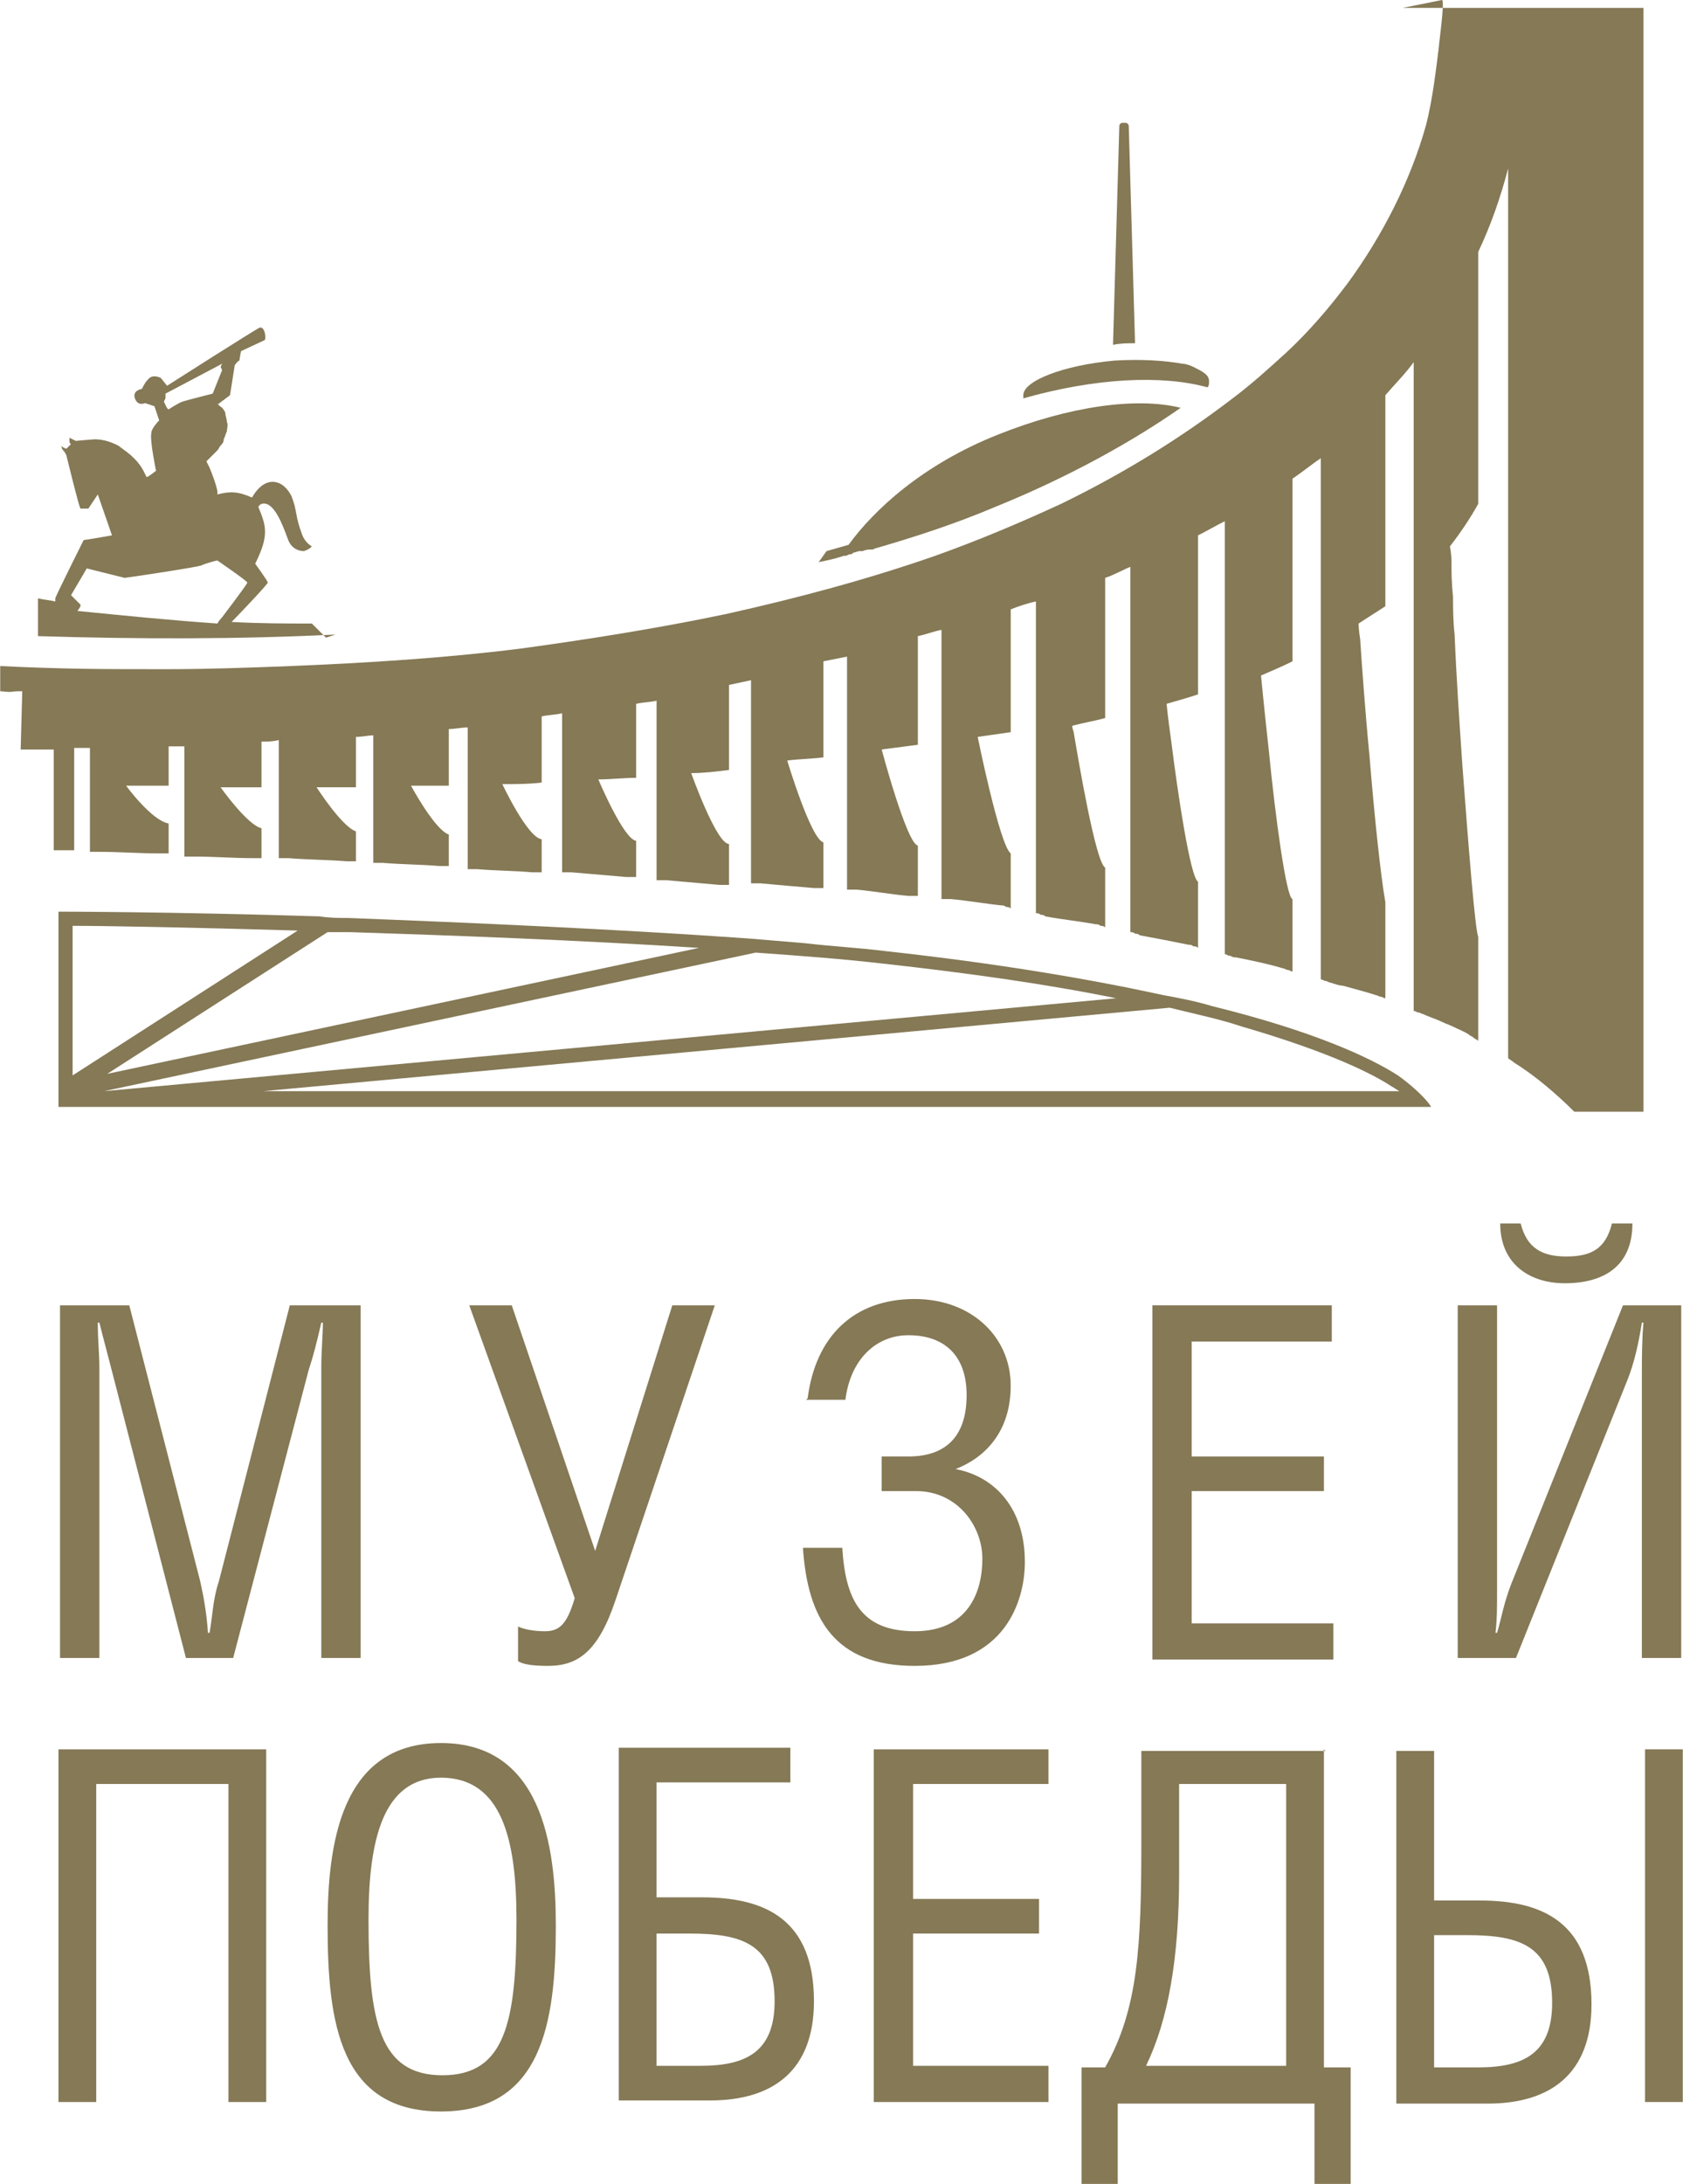<?xml version="1.0" encoding="UTF-8"?> <!-- Creator: CorelDRAW --> <svg xmlns="http://www.w3.org/2000/svg" xmlns:xlink="http://www.w3.org/1999/xlink" xmlns:xodm="http://www.corel.com/coreldraw/odm/2003" xml:space="preserve" width="10.759mm" height="13.956mm" style="shape-rendering:geometricPrecision; text-rendering:geometricPrecision; image-rendering:optimizeQuality; fill-rule:evenodd; clip-rule:evenodd" viewBox="0 0 1.069 1.387"> <defs> <style type="text/css"> <![CDATA[ .fil0 {fill:#857956;fill-rule:nonzero} ]]> </style> </defs> <g id="Слой_x0020_1">  <g id="_105553204841824"> <path class="fil0" d="M0.082 0.829l0.045 0.175c0.002,0.009 0.004,0.019 0.005,0.033l0.001 0c0.002,-0.011 0.002,-0.021 0.006,-0.033l0.045 -0.175 0.045 0 0 0.224 -0.025 0 0 -0.185c0,-0.01 0.001,-0.02 0.001,-0.028l-0.001 0c-0.003,0.013 -0.005,0.021 -0.008,0.03l-0.048 0.183 -0.03 0 -0.048 -0.186c-0.002,-0.008 -0.004,-0.015 -0.007,-0.027l-0.001 0c0,0.012 0.001,0.019 0.001,0.029l0 0.184 -0.025 0 0 -0.224 0.045 0z"></path> <path class="fil0" d="M0.325 0.829l0.053 0.156 0.049 -0.156 0.027 0 -0.063 0.187c-0.011,0.033 -0.024,0.042 -0.043,0.042 -0.01,0 -0.016,-0.001 -0.019,-0.003l0 -0.022c0.004,0.002 0.011,0.003 0.017,0.003 0.009,0 0.014,-0.004 0.019,-0.021l-0.067 -0.186 0.027 0z"></path> <path class="fil0" d="M0.513 0.888c0.005,-0.039 0.029,-0.063 0.068,-0.063 0.036,0 0.061,0.024 0.061,0.055 0,0.03 -0.017,0.046 -0.035,0.053 0.026,0.005 0.044,0.026 0.044,0.059 0,0.024 -0.012,0.066 -0.07,0.066 -0.051,0 -0.068,-0.03 -0.071,-0.075l0.025 0c0.002,0.033 0.012,0.053 0.046,0.053 0.034,0 0.043,-0.025 0.043,-0.046 0,-0.021 -0.016,-0.043 -0.042,-0.043l-0.022 0 0 -0.022 0.017 0c0.025,0 0.037,-0.014 0.037,-0.039 0,-0.025 -0.014,-0.038 -0.037,-0.038 -0.021,0 -0.037,0.016 -0.04,0.041l-0.025 0z"></path> <polygon class="fil0" points="0.846,0.829 0.846,0.852 0.757,0.852 0.757,0.925 0.841,0.925 0.841,0.947 0.757,0.947 0.757,1.031 0.847,1.031 0.847,1.054 0.732,1.054 0.732,0.829 "></polygon> <path class="fil0" d="M0.966 0.777c0.004,0.016 0.014,0.021 0.029,0.021 0.016,0 0.025,-0.005 0.029,-0.021l0.013 0c0,0.027 -0.018,0.038 -0.043,0.038 -0.022,0 -0.041,-0.012 -0.041,-0.038l0.013 0zm-0.015 0.052l0 0.183c0,0.008 -0,0.017 -0.001,0.025l0.001 0c0.003,-0.01 0.004,-0.018 0.009,-0.031l0.071 -0.177 0.037 0 0 0.224 -0.025 0 0 -0.179c0,-0.011 0,-0.023 0.001,-0.034l-0.001 0c-0.002,0.013 -0.005,0.026 -0.009,0.036l-0.071 0.177 -0.037 0 0 -0.224 0.025 0z"></path> <polygon class="fil0" points="0.169,1.111 0.169,1.335 0.145,1.335 0.145,1.133 0.061,1.133 0.061,1.335 0.037,1.335 0.037,1.111 "></polygon> <path class="fil0" d="M0.28 1.129c-0.037,0 -0.046,0.04 -0.046,0.09 0,0.065 0.007,0.099 0.047,0.099 0.04,0 0.047,-0.034 0.047,-0.099 0,-0.05 -0.009,-0.09 -0.048,-0.09zm-0.072 0.094c0,-0.051 0.008,-0.116 0.072,-0.116 0.064,0 0.073,0.065 0.073,0.116 0,0.062 -0.009,0.118 -0.073,0.118 -0.064,0 -0.072,-0.056 -0.072,-0.118z"></path> <path class="fil0" d="M0.417 1.312l0.028 0c0.029,0 0.047,-0.009 0.047,-0.041 0,-0.036 -0.02,-0.043 -0.054,-0.043l-0.021 0 0 0.084zm0.085 -0.202l0 0.022 -0.085 0 0 0.073 0.029 0c0.04,0 0.071,0.014 0.071,0.066 0,0.044 -0.026,0.063 -0.066,0.063l-0.058 0 0 -0.224 0.109 0z"></path> <polygon class="fil0" points="0.666,1.111 0.666,1.133 0.58,1.133 0.58,1.206 0.66,1.206 0.66,1.228 0.58,1.228 0.58,1.312 0.666,1.312 0.666,1.335 0.555,1.335 0.555,1.111 "></polygon> <path class="fil0" d="M0.749 1.133l0 0.058c0,0.053 -0.007,0.092 -0.021,0.121l0.089 0 0 -0.179 -0.068 0zm0.092 -0.022l0 0.202 0.017 0 0 0.075 -0.023 0 0 -0.052 -0.125 0 0 0.052 -0.023 0 0 -0.075 0.015 0c0.021,-0.037 0.023,-0.077 0.023,-0.144l0 -0.057 0.117 0z"></path> <path class="fil0" d="M1.069 1.335l-0.024 0 0 -0.224 0.024 0 0 0.224zm-0.158 -0.022l0.028 0c0.029,0 0.047,-0.009 0.047,-0.041 0,-0.036 -0.02,-0.043 -0.054,-0.043l-0.021 0 0 0.084zm0 -0.106l0.029 0c0.04,0 0.071,0.014 0.071,0.066 0,0.044 -0.026,0.063 -0.066,0.063l-0.058 0 0 -0.224 0.024 0 0 0.095z"></path> <path class="fil0" d="M0.045 0.378c-0,-0 0.01,-0.017 0.01,-0.017l0.024 0.006c0.001,-0 0.048,-0.007 0.049,-0.008 0.002,-0.001 0.009,-0.003 0.01,-0.003 0,0 0.019,0.013 0.019,0.014 0,0.001 -0.016,0.022 -0.016,0.022 -0,0 -0.002,0.002 -0.003,0.004 -0.029,-0.002 -0.059,-0.005 -0.089,-0.008 0.001,-0.001 0.002,-0.003 0.002,-0.003 0,-0 0,-0.001 0,-0.001 -0,-0 -0.005,-0.005 -0.005,-0.005zm0.06 -0.128l0.036 -0.019 -0 0c-0,0 -0,0 -0,0 -0,0 -0.001,0.002 -0.001,0.002 0,0 0.001,0.002 0.001,0.002 0,0 -0.006,0.015 -0.006,0.015 -0,0 -0.016,0.004 -0.019,0.005 -0.003,0.001 -0.009,0.005 -0.009,0.005 -0.001,-0 -0.003,-0.005 -0.003,-0.005l0.001 -0.002c0,-0.001 0,-0.001 0,-0.002l-0 -0.001zm0.102 0.155l-0.009 -0.009c-0.016,0 -0.033,-0 -0.051,-0.001 0.005,-0.005 0.023,-0.024 0.023,-0.025 0,-0.001 -0.008,-0.012 -0.008,-0.012 0.009,-0.018 0.007,-0.024 0.002,-0.036 0,-0 0.001,-0.003 0.005,-0.002 0.007,0.002 0.012,0.018 0.014,0.023 0.002,0.005 0.006,0.007 0.01,0.007 0.003,-0.001 0.004,-0.002 0.005,-0.003 0,-0 -0.004,-0.002 -0.006,-0.007 -0.005,-0.013 -0.003,-0.015 -0.007,-0.025 -0.002,-0.004 -0.006,-0.009 -0.012,-0.009 -0.008,0 -0.013,0.01 -0.013,0.01 -0.009,-0.004 -0.014,-0.004 -0.022,-0.002l-0 -0.002c-0.001,-0.005 -0.003,-0.01 -0.005,-0.015l-0.002 -0.004c0,-0 0,-0 0.001,-0.001 0,-0 0.001,-0.001 0.002,-0.002 0.001,-0.001 0.001,-0.001 0.002,-0.002 0.001,-0.001 0.001,-0.001 0.002,-0.002 0.001,-0.001 0.001,-0.002 0.002,-0.003 0.001,-0.001 0.002,-0.002 0.002,-0.004 0.001,-0.002 0.001,-0.003 0.002,-0.005 0,-0.002 0.001,-0.004 0,-0.006 -0,-0.002 -0.001,-0.004 -0.001,-0.006 -0.001,-0.002 -0.002,-0.003 -0.002,-0.003 -0.001,-0.001 -0.002,-0.001 -0.002,-0.002 -0.001,-0 -0.001,-0 -0.001,-0l0.008 -0.006 0.003 -0.019c0,-0 0.002,-0.003 0.003,-0.003 0,-0.001 0.001,-0.006 0.001,-0.006l0.015 -0.007c0,-0 0.001,-0.001 0,-0.005 -0.001,-0.003 -0.002,-0.003 -0.003,-0.003 -0.001,-0 -0.059,0.037 -0.059,0.037 -0,-0 -0.004,-0.005 -0.004,-0.005 -0,-0 -0.002,-0.001 -0.004,-0.001 -0.003,0 -0.004,0.002 -0.005,0.003 -0.001,0.001 -0.003,0.005 -0.003,0.005 -0,0 -0.007,0.001 -0.004,0.007 0.002,0.004 0.006,0.002 0.006,0.002l0.006 0.002c0,0 0.003,0.009 0.003,0.009 -0,0 -0.005,0.005 -0.005,0.008 -0.001,0.005 0.003,0.024 0.003,0.024 -0,0 -0.005,0.004 -0.006,0.004 -0,-0 -0.001,-0.002 -0.002,-0.004 -0.001,-0.002 -0.003,-0.005 -0.006,-0.008 -0.003,-0.003 -0.006,-0.005 -0.01,-0.008 -0.004,-0.002 -0.009,-0.004 -0.015,-0.004 -0.001,-0 -0.012,0.001 -0.012,0.001l-0.004 -0.002c-0,-0 -0,0 -0,0 -0,0 -0,0.001 0,0.002 0,0.002 0.001,0.002 0.001,0.002l-0.003 0.003c-0,-0 -0.003,-0.001 -0.003,-0.002 -0,-0 -0,0 -0,0 -0,0.001 0,0.002 0.001,0.003 0.001,0.001 0.002,0.003 0.002,0.003 0,0 0.008,0.033 0.009,0.034 0,0 0.005,-0 0.005,-0l0.006 -0.009 0.009 0.026c-0,0 -0.017,0.003 -0.018,0.003 -0,0 -0.018,0.036 -0.018,0.037 0,0 -0,0.001 -0,0.002 -0.004,-0.001 -0.007,-0.001 -0.011,-0.002l-0 0.024c0.065,0.002 0.128,0.002 0.189,-0.001z"></path> <path class="fil0" d="M0.75 0.259c-0.028,-0.007 -0.071,-0.001 -0.116,0.017 -0.048,0.019 -0.079,0.048 -0.095,0.07l-0.014 0.004 -0.005 0.007c0.005,-0.001 0.01,-0.002 0.016,-0.004l0 0c0,-0 0.001,-0 0.001,-0 0.001,-0 0.002,-0.001 0.003,-0.001 0.001,-0 0.001,-0 0.002,-0.001 0.001,-0 0.003,-0.001 0.004,-0.001 0.001,-0 0.001,-0 0.002,-0 0.002,-0.001 0.004,-0.001 0.005,-0.001 0.001,-0 0.001,-0 0.001,-0 0.001,-0 0.002,-0.001 0.003,-0.001l0 -0c0.024,-0.007 0.049,-0.015 0.075,-0.026 0.047,-0.019 0.088,-0.042 0.118,-0.063z"></path> <path class="fil0" d="M0.65 0.253c0.046,-0.013 0.088,-0.015 0.117,-0.007 0.001,-0.001 0.001,-0.002 0.001,-0.004 -0,-0.004 -0.004,-0.006 -0.01,-0.009 -0.002,-0.001 -0.005,-0.002 -0.007,-0.002 -0.011,-0.002 -0.026,-0.003 -0.043,-0.002 -0.033,0.003 -0.058,0.013 -0.058,0.022 0,0 0,0.001 0,0.001z"></path> <path class="fil0" d="M0.721 0.218l-0.004 -0.138c-0,-0.001 -0.001,-0.002 -0.002,-0.002l-0.002 0c-0.001,0 -0.002,0.001 -0.002,0.002l-0.004 0.139c0.005,-0.001 0.009,-0.001 0.013,-0.001z"></path> <path class="fil0" d="M0.916 0c0.002,0 -0.002,0.028 -0.002,0.03 -0.002,0.016 -0.004,0.033 -0.008,0.049 -0.01,0.036 -0.028,0.071 -0.05,0.101 -0.012,0.016 -0.025,0.031 -0.039,0.044 -0.011,0.01 -0.022,0.02 -0.034,0.029 -0.034,0.026 -0.07,0.048 -0.109,0.067 -0.026,0.012 -0.052,0.023 -0.08,0.033 -0.043,0.015 -0.088,0.027 -0.133,0.037 -0.043,0.009 -0.087,0.016 -0.131,0.022 -0.048,0.006 -0.097,0.009 -0.145,0.011 -0.026,0.001 -0.053,0.002 -0.079,0.002 -0.04,0 -0.065,0 -0.106,-0.002l0 0.016c0.01,0.001 0.004,-0 0.014,0l-0.001 0.037 0.021 0 0 0.064c0.008,0 0.009,0 0.01,0 0.001,0 0.002,0 0.003,0l0 -0.065c0.003,-0 0.006,-0 0.01,-0l0 0.066c0.001,0 0.002,0 0.003,0 0.001,0 0.002,0 0.003,0 0.013,0 0.025,0.001 0.038,0.001 0.001,0 0.002,0 0.003,0 0.001,0 0.002,0 0.003,0l0 -0.019c-0.011,-0.002 -0.027,-0.024 -0.027,-0.024 0.009,0 0.018,0 0.027,0l0 -0.025c0.003,-0 0.007,-0 0.01,-0l0 0.07c0.001,0 0.002,0 0.003,0 0.001,0 0.002,0 0.003,0 0.013,0 0.025,0.001 0.037,0.001 0.001,0 0.002,0 0.003,0 0.001,0 0.002,0 0.003,0l0 -0.019c-0.009,-0.002 -0.026,-0.026 -0.026,-0.026 0.009,0 0.018,-0 0.026,-0l0 -0.029c0.004,-0 0.007,-0 0.011,-0.001l0 0.075c0.001,0 0.002,0 0.003,0 0.001,0 0.002,0 0.003,0 0.012,0.001 0.025,0.001 0.037,0.002 0.001,0 0.002,0 0.003,0 0.001,0 0.002,0 0.003,0l0 -0.019c-0.009,-0.003 -0.025,-0.028 -0.025,-0.028 0.008,-0 0.017,-0 0.025,-0l0 -0.032c0.004,-0 0.008,-0.001 0.011,-0.001l0 0.081c0.001,0 0.002,0 0.003,0 0.001,0 0.002,0 0.003,0 0.012,0.001 0.024,0.001 0.036,0.002 0.001,0 0.002,0 0.003,0 0.001,0 0.002,0 0.003,0l0 -0.02c-0.009,-0.003 -0.024,-0.031 -0.024,-0.031 0.008,-0 0.016,-0 0.024,-0l0 -0.036c0.004,-0 0.008,-0.001 0.012,-0.001l0 0.09c0.001,0 0.002,0 0.003,0 0.001,0 0.002,0 0.003,0 0.012,0.001 0.024,0.001 0.035,0.002 0.001,0 0.002,0 0.003,0 0.001,0 0.002,0 0.003,0l0 -0.021c-0.009,-0.001 -0.025,-0.035 -0.025,-0.035 0.008,-0 0.017,-0 0.025,-0.001l0 -0.042c0.004,-0.001 0.009,-0.001 0.013,-0.002l0 0.101c0.001,0 0.002,0 0.003,0 0.001,0 0.002,0 0.003,0 0.012,0.001 0.023,0.002 0.035,0.003 0.001,0 0.002,0 0.003,0 0.001,0 0.002,0 0.003,0l0 -0.023c-0.008,-0.001 -0.024,-0.039 -0.024,-0.039 0.008,-0 0.016,-0.001 0.024,-0.001l0 -0.047c0.004,-0.001 0.009,-0.001 0.013,-0.002l0 0.114c0.001,0 0.002,0 0.003,0 0.001,0 0.002,0 0.003,0 0.011,0.001 0.023,0.002 0.034,0.003 0.001,0 0.002,0 0.003,0 0.001,0 0.002,0 0.003,0 0,0 0,0 0,0l0 -0.026c-0,0 -0,0 -0,0 -0.008,-0 -0.024,-0.045 -0.024,-0.045 0.008,-0 0.016,-0.001 0.024,-0.002l0 -0 0 -0.054c0.005,-0.001 0.009,-0.002 0.014,-0.003l0 0.129c0.001,0 0.002,0 0.003,0 0.001,0 0.002,0 0.003,0 0.011,0.001 0.022,0.002 0.034,0.003 0.001,0 0.002,0 0.003,0 0.001,0 0.002,0 0.003,0l0 -0.029c-0.008,-0.002 -0.023,-0.052 -0.023,-0.052 0.008,-0.001 0.015,-0.001 0.023,-0.002l0 -0.061c0.005,-0.001 0.01,-0.002 0.015,-0.003l0 0.148c0.001,0 0.002,0 0.003,0 0.001,0 0.002,0 0.003,0 0.011,0.001 0.022,0.003 0.033,0.004 0.001,0 0.002,0 0.003,0 0.001,0 0.002,0 0.003,0l0 -0.032c-0,0 -0,0 -0,0 -0.007,-0.001 -0.023,-0.061 -0.023,-0.061 0.008,-0.001 0.015,-0.002 0.023,-0.003l0 0 0 -0.069c0.005,-0.001 0.01,-0.003 0.015,-0.004l0 0.171c0.001,0 0.002,0 0.003,0 0.001,0 0.002,0 0.003,0 0.011,0.001 0.022,0.003 0.032,0.004 0.001,0 0.002,0 0.003,0.001 0.001,0 0.002,0 0.003,0.001l0 -0.035c-0.007,-0.005 -0.021,-0.074 -0.021,-0.074 0.007,-0.001 0.014,-0.002 0.021,-0.003l0 -0.078c0.005,-0.002 0.011,-0.004 0.016,-0.005l0 0.198c0.001,0 0.002,0 0.003,0.001 0.001,0 0.002,0 0.003,0.001 0.011,0.002 0.021,0.003 0.032,0.005 0.001,0 0.002,0 0.003,0.001 0.001,0 0.002,0 0.003,0.001l0 -0.038c-0.006,-0.003 -0.017,-0.068 -0.02,-0.086 -0.001,-0.003 -0.001,-0.004 -0.001,-0.004 0.007,-0.002 0.014,-0.003 0.021,-0.005l0 -0.089c0.006,-0.002 0.011,-0.005 0.016,-0.007l0 0.232c0.001,0 0.002,0 0.003,0.001 0,0 0,0 0,0 0.001,0 0.002,0 0.003,0.001 0.011,0.002 0.021,0.004 0.031,0.006 0.001,0 0.002,0 0.003,0.001 0.001,0 0.002,0 0.003,0.001l0 -0.042c-0.005,-0.003 -0.013,-0.057 -0.017,-0.089 -0.002,-0.014 -0.003,-0.024 -0.003,-0.024 0.007,-0.002 0.014,-0.004 0.02,-0.006l0 -0.101c0.006,-0.003 0.011,-0.006 0.017,-0.009l0 0.275c0,0 0,0 0,0 0.001,0 0.002,0.001 0.003,0.001 0.001,0 0.002,0.001 0.003,0.001 0,0 0.001,0 0.001,0 0.01,0.002 0.02,0.004 0.03,0.007 0.001,0 0.002,0.001 0.003,0.001 0.001,0 0.002,0.001 0.003,0.001l0 -0.046c-0,-0 -0,-0 -0,-0l0 0c-0.004,-0.001 -0.011,-0.053 -0.015,-0.094 -0.003,-0.027 -0.005,-0.048 -0.005,-0.048 0.007,-0.003 0.014,-0.006 0.02,-0.009l0 0c0,0 0,-0 0,-0l0 -0.116c0.006,-0.004 0.012,-0.009 0.018,-0.013l0 0.331c0.001,0 0.002,0.001 0.003,0.001 0.001,0 0.002,0.001 0.003,0.001 0.003,0.001 0.006,0.002 0.008,0.002 0.007,0.002 0.015,0.004 0.021,0.006 0.001,0 0.002,0.001 0.003,0.001 0.001,0 0.002,0.001 0.003,0.001l0 -0.061c-0.003,-0.017 -0.007,-0.055 -0.01,-0.092 -0.003,-0.031 -0.005,-0.06 -0.006,-0.075 -0.001,-0.006 -0.001,-0.01 -0.001,-0.01 0.006,-0.004 0.011,-0.007 0.017,-0.011l0 -0.134c0.006,-0.007 0.013,-0.014 0.018,-0.021l0 0.412c0.001,0 0.002,0.001 0.003,0.001 0.001,0 0.002,0.001 0.003,0.001 0.004,0.002 0.008,0.003 0.012,0.005 0.002,0.001 0.005,0.002 0.007,0.003 0.004,0.002 0.007,0.003 0.01,0.005 0.001,0.001 0.002,0.001 0.003,0.002 0.001,0.001 0.002,0.001 0.003,0.002l0 -0.066c-0.002,-0.005 -0.006,-0.055 -0.01,-0.108 -0.002,-0.029 -0.004,-0.059 -0.005,-0.084 -0.001,-0.009 -0.001,-0.017 -0.001,-0.024 -0.001,-0.009 -0.001,-0.017 -0.001,-0.022 -0,-0.006 -0.001,-0.01 -0.001,-0.01 0.007,-0.009 0.013,-0.018 0.018,-0.027l0 -0.16c0.008,-0.017 0.014,-0.034 0.019,-0.053l0 0.565c0.001,0.001 0.003,0.002 0.004,0.003 0.013,0.008 0.027,0.02 0.038,0.031l0.044 0 0 -0.701c0,0 -0.153,-0 -0.153,-0z"></path> <path class="fil0" d="M0.167 0.693l0.576 -0.053c0.016,0.004 0.031,0.007 0.046,0.012 0.055,0.016 0.083,0.03 0.095,0.038 0.002,0.001 0.003,0.002 0.005,0.003l-0.721 0zm-0.121 -0.105c0.021,0 0.075,0.001 0.143,0.003l-0.143 0.092 0 -0.095zm0.176 0.004c0.063,0.002 0.144,0.005 0.222,0.01l-0.376 0.08 0.14 -0.09c0.005,0 0.009,0 0.014,0zm0.339 0.02c0.054,0.006 0.104,0.013 0.148,0.022l-0.643 0.059 0.414 -0.088c0.028,0.002 0.055,0.004 0.081,0.007zm0.327 0.071c-0.017,-0.011 -0.053,-0.028 -0.118,-0.044 -0.01,-0.003 -0.02,-0.005 -0.031,-0.007 -0.046,-0.01 -0.104,-0.02 -0.177,-0.028 -0.016,-0.002 -0.034,-0.003 -0.051,-0.005 -0.012,-0.001 -0.024,-0.002 -0.036,-0.003 -0.085,-0.006 -0.177,-0.01 -0.254,-0.013 -0.006,-0 -0.012,-0 -0.018,-0.001 -0.096,-0.003 -0.166,-0.003 -0.166,-0.003l0 0.109 0 0.001 0 0.006 0 0.004 0 0.003 0 0.001 0.033 0 0.839 -0c0,-0.001 -0.007,-0.01 -0.021,-0.02z"></path> </g> </g> </svg> 